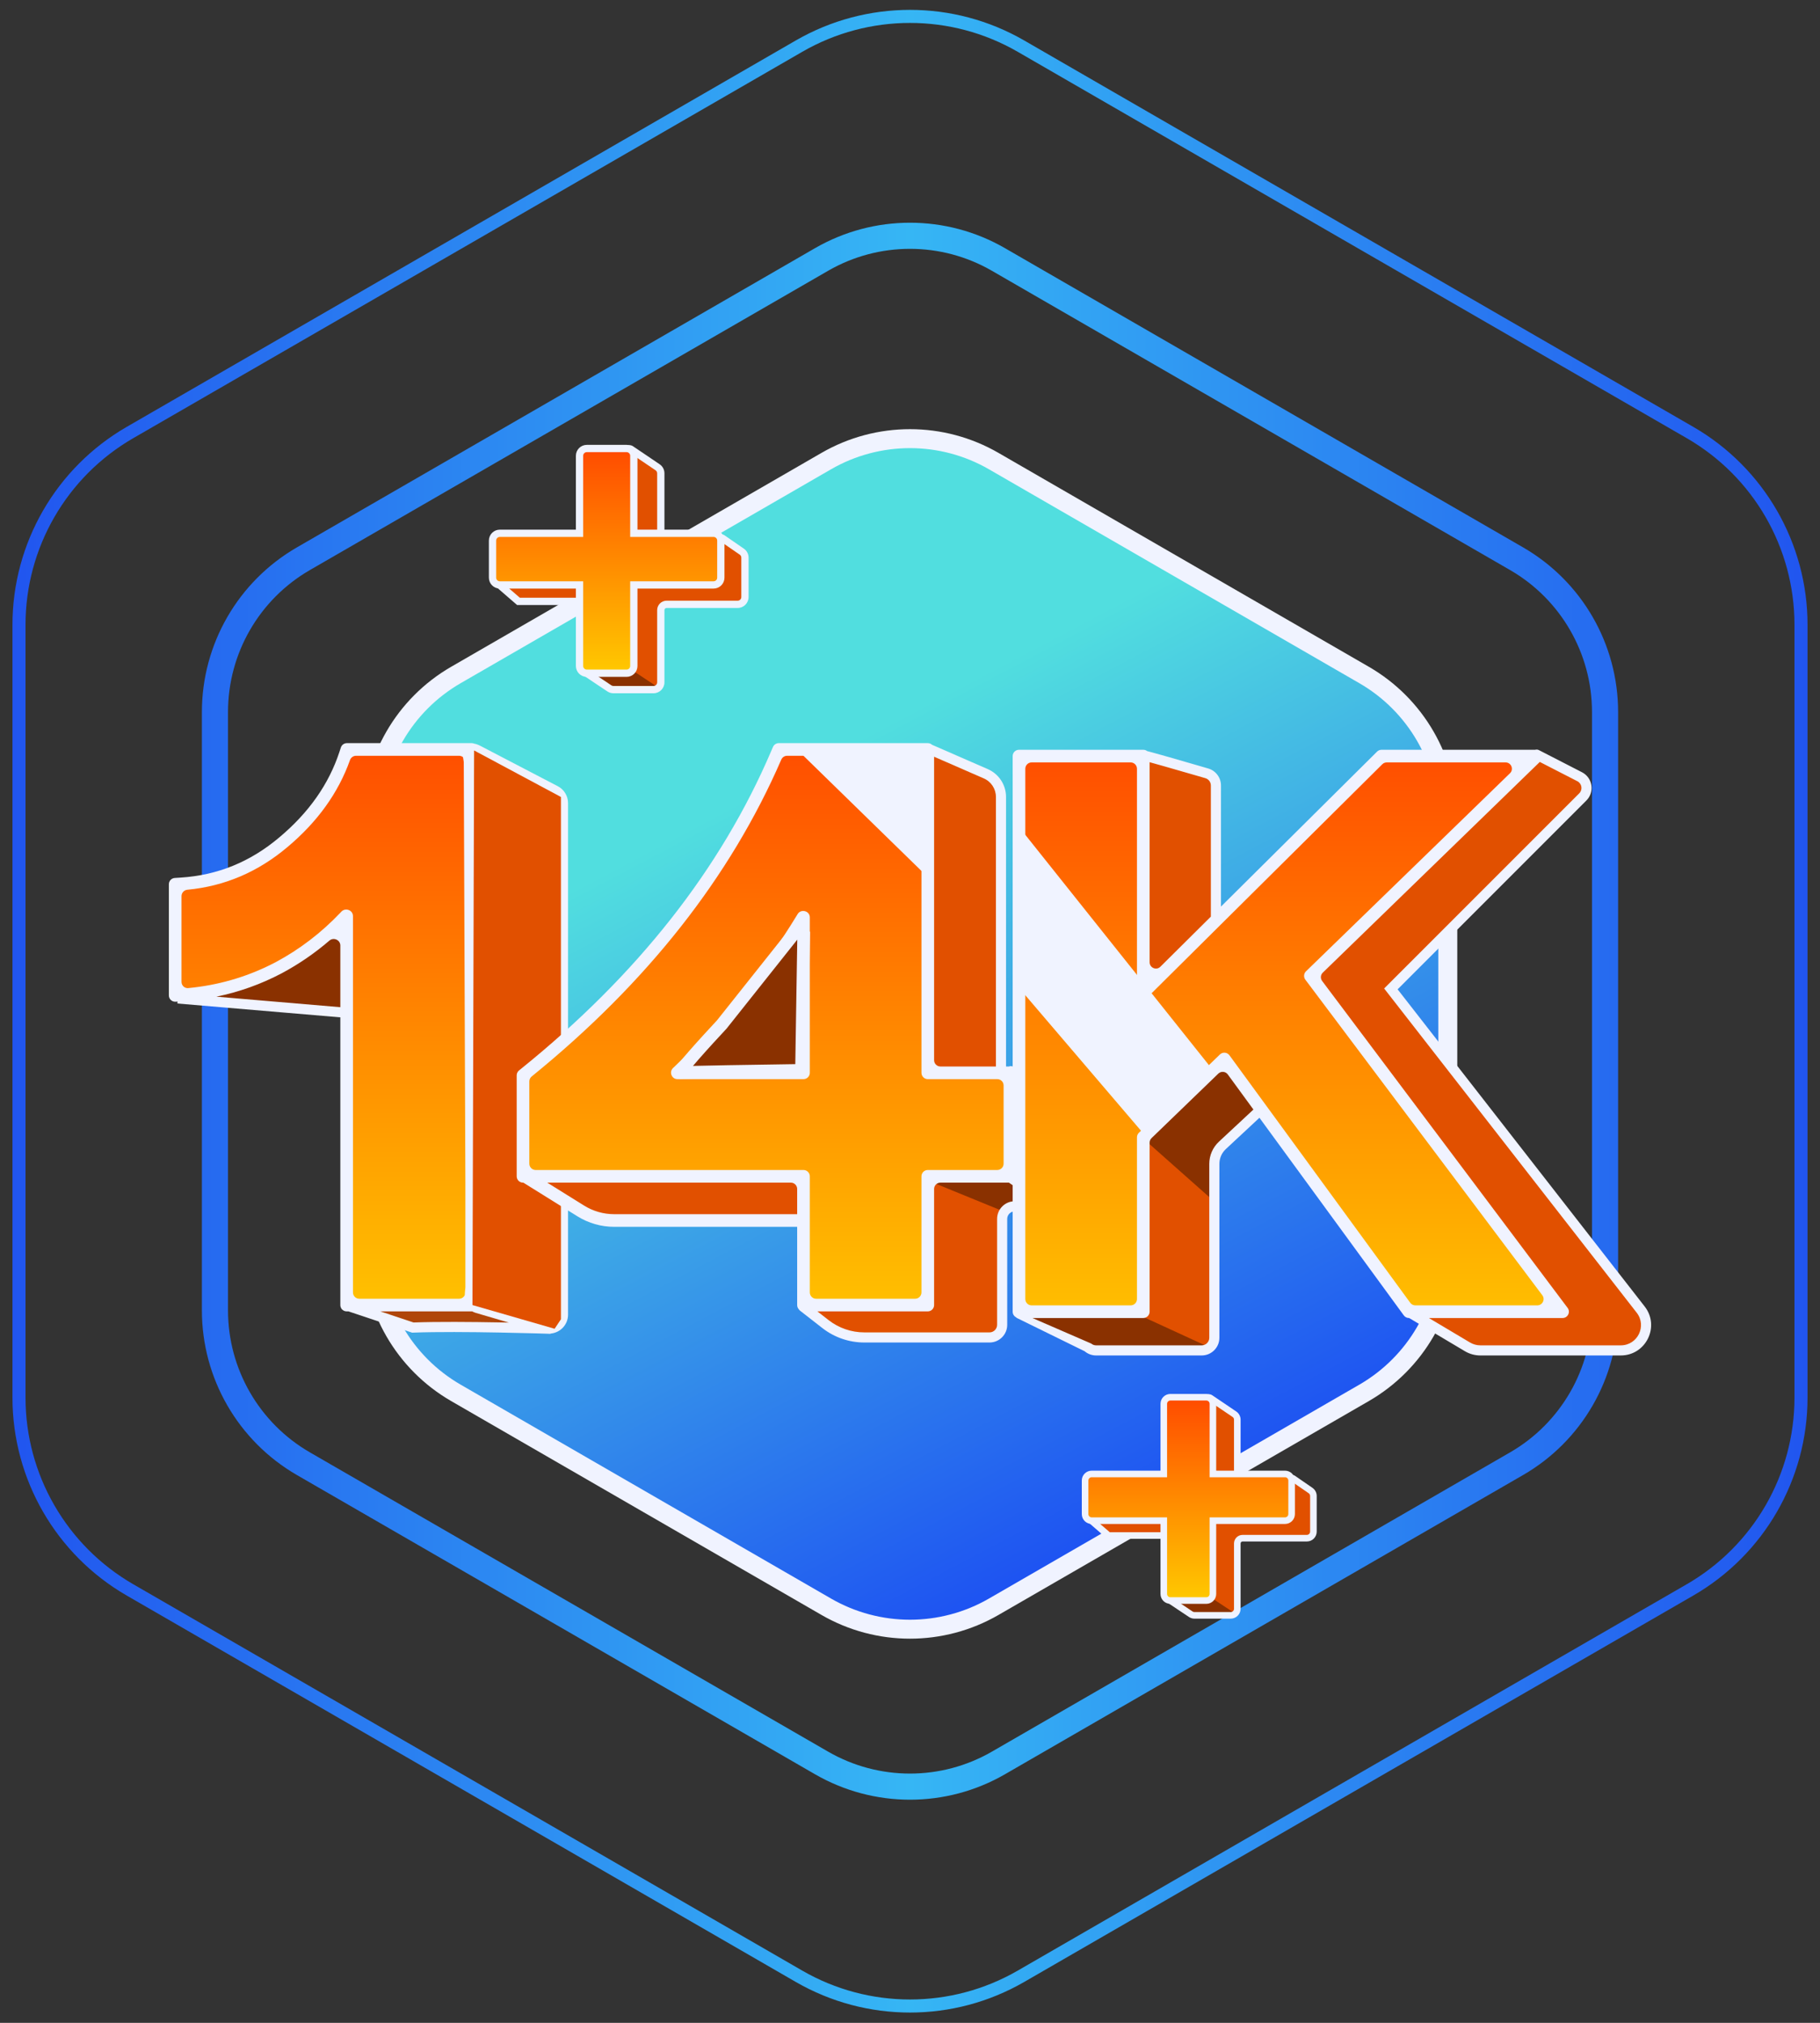 <svg xmlns="http://www.w3.org/2000/svg" width="144" height="160" viewBox="0 0 144 160" fill="none"><rect x="0" y="0" width="144" height="160" fill="#333333" stroke="none"/><path fill-rule="evenodd" clip-rule="evenodd" d="M119.476 45.087L78.484 21.42C74.472 19.103 69.528 19.103 65.516 21.42L24.524 45.087C20.512 47.403 18.04 51.684 18.04 56.316V103.651C18.04 108.283 20.512 112.564 24.524 114.88L65.516 138.547C69.528 140.864 74.472 140.864 78.484 138.547L119.476 114.88C123.488 112.564 125.96 108.283 125.96 103.651V56.316C125.96 51.684 123.488 47.403 119.476 45.087ZM79.516 19.63L120.509 43.297C125.16 45.983 128.026 50.946 128.026 56.316V103.651C128.026 109.021 125.16 113.984 120.509 116.67L79.516 140.337C74.865 143.022 69.135 143.022 64.483 140.337L23.491 116.67C18.84 113.984 15.974 109.021 15.974 103.651V56.316C15.974 50.946 18.84 45.983 23.491 43.297L64.483 19.63C69.135 16.945 74.865 16.945 79.516 19.63ZM133.458 34.659L80.523 4.097C75.249 1.052 68.751 1.052 63.477 4.097L10.542 34.659C5.268 37.704 2.019 43.331 2.019 49.421V110.546C2.019 116.636 5.268 122.263 10.542 125.308L63.477 155.87C68.751 158.915 75.249 158.915 80.523 155.87L133.458 125.308C138.732 122.263 141.981 116.636 141.981 110.546V49.421C141.981 43.331 138.732 37.704 133.458 34.659ZM81.039 3.202C75.446 -0.027 68.554 -0.027 62.961 3.202L10.025 33.765C4.432 36.994 0.986 42.962 0.986 49.421V110.546C0.986 117.005 4.432 122.973 10.025 126.202L62.961 156.765C68.554 159.994 75.446 159.994 81.039 156.765L133.975 126.202C139.568 122.973 143.014 117.005 143.014 110.546V49.421C143.014 42.962 139.568 36.994 133.975 33.765L81.039 3.202Z" fill="url(#paint0_linear_278_51)"></path><path d="M65.375 36.471C69.475 34.104 74.525 34.104 78.625 36.471L107.926 53.388C112.026 55.755 114.551 60.129 114.551 64.863V98.697C114.551 103.431 112.026 107.805 107.926 110.172L78.625 127.089C74.525 129.456 69.475 129.456 65.375 127.089L36.074 110.172C31.974 107.805 29.449 103.431 29.449 98.697V64.863C29.449 60.129 31.974 55.755 36.074 53.388L65.375 36.471Z" fill="url(#paint1_linear_278_51)" stroke="#F0F3FF" stroke-width="1.5"></path><path d="M97.667 111.86L95.756 110.568C95.652 110.498 95.512 110.572 95.513 110.697C95.522 113.615 95.659 119.795 95.659 119.795C95.659 119.795 89.641 119.48 86.185 119.548C85.949 119.552 85.846 119.843 86.025 119.998L87.708 121.455H92.395V126.468L94.217 127.682C94.303 127.739 94.403 127.77 94.506 127.77H97.376C97.663 127.77 97.897 127.537 97.897 127.249V122.083C97.897 121.853 98.083 121.666 98.313 121.666H103.398C103.686 121.666 103.919 121.433 103.919 121.146V118.326C103.919 118.155 103.835 117.995 103.694 117.898L102.291 116.93H97.897V112.291C97.897 112.118 97.811 111.957 97.667 111.86Z" fill="#E15000"></path><path d="M97.799 127.672L95.879 126.403L92.721 126.598L94.479 127.672H97.799Z" fill="#8A3100"></path><path fill-rule="evenodd" clip-rule="evenodd" d="M95.252 110.698C95.251 110.36 95.627 110.167 95.902 110.352L97.813 111.644C98.028 111.789 98.157 112.032 98.157 112.291V116.67H102.291C102.344 116.67 102.396 116.686 102.439 116.716L103.842 117.683C104.053 117.829 104.179 118.07 104.179 118.326V121.146C104.179 121.577 103.829 121.927 103.398 121.927H98.313C98.227 121.927 98.157 121.997 98.157 122.083V127.249C98.157 127.68 97.807 128.03 97.376 128.03H94.506C94.352 128.03 94.201 127.985 94.073 127.899L92.135 126.607V121.715H87.611L85.854 120.195C85.5 119.888 85.7 119.297 86.18 119.287C87.916 119.253 90.29 119.315 92.227 119.386C93.197 119.421 94.058 119.458 94.676 119.486C94.978 119.5 95.221 119.512 95.392 119.52C95.389 119.346 95.383 119.096 95.377 118.789C95.364 118.164 95.347 117.3 95.329 116.345C95.293 114.435 95.257 112.159 95.252 110.698ZM95.659 119.795C95.645 120.055 95.645 120.055 95.645 120.055L95.577 120.051C95.532 120.049 95.466 120.046 95.381 120.041C95.21 120.033 94.961 120.021 94.653 120.007C94.035 119.978 93.176 119.941 92.208 119.906C90.277 119.836 87.922 119.775 86.203 119.808L87.805 121.194H92.656V126.328L94.362 127.466C94.405 127.494 94.455 127.509 94.506 127.509H97.376C97.52 127.509 97.636 127.393 97.636 127.249V122.083C97.636 121.709 97.939 121.406 98.313 121.406H103.398C103.542 121.406 103.658 121.289 103.658 121.146V118.326C103.658 118.241 103.616 118.161 103.546 118.112L102.21 117.19H97.897C97.753 117.19 97.636 117.074 97.636 116.93V112.291C97.636 112.205 97.593 112.124 97.522 112.076L95.774 110.895C95.781 112.354 95.816 114.51 95.85 116.335C95.867 117.29 95.885 118.153 95.898 118.778C95.904 119.09 95.909 119.343 95.913 119.518L95.919 119.789C95.919 119.789 95.919 119.789 95.659 119.795ZM95.659 119.795L95.919 119.789L95.925 120.069L95.645 120.055L95.659 119.795Z" fill="#F0F3FF"></path><path d="M95.445 126.598C95.733 126.598 95.966 126.365 95.966 126.077V120.28H101.673C101.96 120.28 102.194 120.046 102.194 119.759V117.106C102.194 116.818 101.96 116.585 101.673 116.585H95.966V111.038C95.966 110.75 95.733 110.517 95.445 110.517H92.601C92.313 110.517 92.08 110.75 92.08 111.038L92.08 116.585H86.373C86.086 116.585 85.853 116.818 85.853 117.106V119.759C85.853 120.046 86.086 120.28 86.373 120.28H92.08V126.077C92.08 126.365 92.313 126.598 92.601 126.598H95.445Z" fill="url(#paint2_linear_278_51)" stroke="#F0F3FF" stroke-width="0.521"></path><path d="M37.194 103.226H28.381L32.569 104.976L42.756 105.163L37.194 103.226Z" fill="#B0460A"></path><path d="M19.881 77.351L27.131 73.101V80.226L15.131 79.101L19.881 77.351Z" fill="#8A3100"></path><path d="M13.756 78.976V69.976C14.59 69.976 17.206 69.476 21.006 67.476C24.806 65.476 26.756 61.142 27.256 59.226H37.256V103.226H27.256V73.226C26.506 73.559 24.456 74.626 22.256 76.226C20.056 77.826 15.673 78.726 13.756 78.976Z" fill="url(#paint3_linear_278_51)"></path><path fill-rule="evenodd" clip-rule="evenodd" d="M27.445 58.78C27.229 58.78 27.038 58.919 26.97 59.124L26.857 59.468C26.024 62.005 24.454 64.26 22.103 66.231L22.1 66.234C19.804 68.175 17.212 69.228 14.297 69.414L13.829 69.444C13.566 69.46 13.361 69.679 13.361 69.943V78.733C13.361 79.023 13.606 79.252 13.894 79.232L14.048 79.222L14.035 79.374L26.927 80.469V103.226C26.927 103.336 26.963 103.438 27.024 103.521L27.02 103.542L27.048 103.552C27.14 103.658 27.276 103.726 27.427 103.726H27.568L32.605 105.409L32.678 105.407C34.53 105.334 37.264 105.357 39.524 105.399C40.652 105.42 41.66 105.445 42.375 105.465C42.733 105.475 43.018 105.484 43.208 105.49L43.353 105.495L43.42 105.498L43.455 105.499C43.466 105.5 43.478 105.501 43.491 105.501L43.5 105.501L43.51 105.5C43.515 105.5 43.527 105.499 43.535 105.498C43.545 105.497 43.577 105.489 43.615 105.475C44.342 105.391 44.944 104.775 44.944 103.984V63.52C44.944 62.961 44.633 62.448 44.137 62.189L38.043 59.013C37.872 58.924 37.691 58.847 37.512 58.818C37.453 58.794 37.389 58.78 37.322 58.78H27.445ZM30.091 103.726H37.322L37.331 103.726L37.341 103.725L37.357 103.724C37.443 103.774 37.538 103.813 37.641 103.844L40.263 104.613C40.029 104.608 39.787 104.604 39.539 104.599C37.308 104.558 34.595 104.534 32.72 104.604L30.091 103.726ZM36.81 101.949L36.822 101.835V93.555C36.807 89.894 36.79 85.349 36.772 80.805L36.769 80.114C36.731 70.348 36.694 60.797 36.694 60.288C36.694 60.267 36.691 60.241 36.685 60.207C36.662 60.099 36.644 59.992 36.632 59.888C36.547 59.821 36.439 59.78 36.322 59.78H28.169C27.953 59.78 27.762 59.919 27.69 60.123C26.766 62.717 25.118 65.008 22.746 66.998C20.413 68.97 17.774 70.096 14.829 70.375C14.566 70.4 14.361 70.617 14.361 70.881V77.663C14.361 77.953 14.606 78.182 14.894 78.155C15.05 78.14 15.206 78.124 15.361 78.105C17.642 77.833 19.795 77.166 21.818 76.102C23.707 75.092 25.41 73.79 26.927 72.196C26.955 72.167 26.982 72.138 27.01 72.108C27.331 71.767 27.927 71.988 27.927 72.456V102.226C27.927 102.502 28.151 102.726 28.427 102.726H36.322C36.52 102.726 36.691 102.61 36.772 102.443C36.777 102.275 36.794 102.106 36.809 101.956L36.81 101.949ZM37.922 102.884C37.856 102.865 37.832 102.844 37.822 102.831V101.884C37.837 101.726 37.85 101.553 37.85 101.382C37.85 101.074 37.839 97.952 37.822 93.553V60.025L43.675 63.076C43.84 63.162 43.944 63.333 43.944 63.52V103.984C43.944 104.317 43.623 104.557 43.303 104.463L37.922 102.884ZM26.927 79.666V74.784C26.927 74.344 26.394 74.113 26.06 74.4C24.895 75.401 23.638 76.263 22.289 76.984L22.283 76.987C20.643 77.85 18.921 78.465 17.121 78.833L26.927 79.666Z" fill="#F0F3FF"></path><path d="M44.381 104.351V63.038L37.511 59.358L37.381 103.226L43.881 105.101L44.381 104.351Z" fill="#E15000"></path><path d="M78.354 105.788L79.338 104.351V103.163V96.601L79.823 95.538L82.291 95.101L84.26 95.288L84.666 88.601L80.291 85.351H79.12V62.147L73.635 59.226L73.641 93.163H42.229L47.229 96.288L73.682 96.913L73.729 102.413L63.604 103.163L66.979 105.788H78.354Z" fill="#E15000"></path><path d="M79.323 95.788L73.51 93.413L79.573 92.913L82.698 95.351H80.698L79.323 95.788Z" fill="#8A3100"></path><path d="M51.666 75.726C56.166 69.726 59.916 63.476 61.666 59.476H73.166L73.666 84.976H79.916V93.226H73.166V103.476H63.666V93.226H41.416V84.976C43.25 83.309 47.867 79.126 51.666 75.726Z" fill="url(#paint4_linear_278_51)"></path><path fill-rule="evenodd" clip-rule="evenodd" d="M63.11 72.301C63.376 71.861 64.073 72.047 64.073 72.561V84.856C64.073 85.132 63.849 85.356 63.573 85.356H53.598C53.141 85.356 52.92 84.79 53.252 84.476L53.379 84.356C57.179 80.739 60.41 76.741 63.073 72.361L63.11 72.301ZM62.132 75.653C62.415 75.243 63.073 75.44 63.073 75.938V83.856C63.073 84.132 62.849 84.356 62.573 84.356H56.038C55.59 84.356 55.366 83.811 55.678 83.491C58.071 81.042 60.222 78.429 62.132 75.653Z" fill="#F0F3FF"></path><path fill-rule="evenodd" clip-rule="evenodd" d="M79.826 84.356H79.598V63.035C79.598 62.081 79.032 61.217 78.157 60.835L73.744 58.91C73.655 58.83 73.537 58.78 73.407 58.78H61.616C61.416 58.78 61.235 58.9 61.157 59.084L61.027 59.387C57.048 68.698 50.471 77.077 41.253 84.518L41.067 84.668C40.95 84.763 40.881 84.906 40.881 85.057V93.043C40.881 93.319 41.105 93.543 41.381 93.543H41.407L45.689 96.208C46.561 96.751 47.568 97.038 48.595 97.038H63.073V103.226C63.073 103.353 63.121 103.47 63.2 103.558C63.224 103.599 63.256 103.635 63.295 103.666L65.065 105.046C66.014 105.786 67.183 106.188 68.386 106.188H78.291C79.065 106.188 79.692 105.561 79.692 104.788V96.413C79.692 96.082 79.96 95.813 80.291 95.813H83.666C83.746 95.813 83.82 95.79 83.882 95.75C84.465 95.601 84.942 95.083 84.942 94.391V88.891C84.942 88.468 84.75 88.068 84.421 87.802L80.231 84.415C80.113 84.319 79.957 84.302 79.826 84.356ZM41.881 85.535C41.881 85.384 41.95 85.24 42.068 85.145C51.195 77.736 57.778 69.382 61.816 60.083C61.896 59.9 62.076 59.78 62.276 59.78H72.407C72.683 59.78 72.907 60.004 72.907 60.28V84.856C72.907 85.132 73.131 85.356 73.407 85.356H78.906C79.182 85.356 79.406 85.58 79.406 85.856V92.043C79.406 92.319 79.182 92.543 78.906 92.543H73.407C73.131 92.543 72.907 92.767 72.907 93.043V102.226C72.907 102.502 72.683 102.726 72.407 102.726H64.573C64.297 102.726 64.073 102.502 64.073 102.226V93.043C64.073 92.767 63.849 92.543 63.573 92.543H42.381C42.105 92.543 41.881 92.319 41.881 92.043V85.535ZM73.907 83.856C73.907 84.132 74.131 84.356 74.407 84.356H78.798V63.035C78.798 62.399 78.421 61.823 77.837 61.569L73.907 59.855V83.856ZM63.073 96.038V94.043C63.073 93.767 62.849 93.543 62.573 93.543H43.3L46.218 95.359C46.931 95.803 47.755 96.038 48.595 96.038H63.073ZM80.406 85.585V92.971L83.203 94.886C83.601 95.159 84.141 94.874 84.141 94.391V88.891C84.141 88.709 84.06 88.538 83.919 88.424L80.406 85.585ZM79.826 93.543H74.407C74.131 93.543 73.907 93.767 73.907 94.043V103.226C73.907 103.502 73.683 103.726 73.407 103.726H64.673L65.557 104.415C66.365 105.046 67.361 105.388 68.386 105.388H78.291C78.623 105.388 78.891 105.119 78.891 104.788V96.413C78.891 95.64 79.518 95.013 80.291 95.013H81.972L79.826 93.543Z" fill="#F0F3FF"></path><path d="M57.104 81.038L63.166 73.413L63.588 73.897L63.416 84.663C60.354 84.705 54.154 84.801 53.854 84.851C53.554 84.901 55.896 82.33 57.104 81.038Z" fill="#8A3100" stroke="#F0F3FF"></path><path d="M86.725 107.038L80.975 103.913H90.35L95.85 106.601L86.725 107.038Z" fill="#8A3100"></path><path d="M95.756 106.601L96.256 105.851V94.755V91.163L101.413 86.163L111.569 103.788L116.694 106.913L129.069 106.601L130.319 104.413L110.194 77.913L125.819 62.038L121.569 59.795L96.256 72.565V61.47L90.761 59.795L90.319 104.101L95.756 106.601Z" fill="#E15000"></path><path d="M96.381 91.101L99.756 87.976L97.006 83.726L90.506 90.101L96.006 94.976V92.976C96.006 92.176 96.256 91.392 96.381 91.101Z" fill="#8A3100"></path><path d="M80.829 103.751V59.751H90.329V78.251L109.579 59.751H121.079L103.829 77.001L123.079 103.751H111.329L96.704 83.626L90.329 90.001V103.751H80.829Z" fill="url(#paint5_linear_278_51)"></path><path fill-rule="evenodd" clip-rule="evenodd" d="M111.476 104.251H111.492L115.902 106.875C116.273 107.097 116.697 107.213 117.129 107.213H128.235C130.233 107.213 131.356 104.914 130.128 103.338L110.581 78.252L125.517 63.316C126.188 62.645 126.011 61.514 125.166 61.081L121.851 59.378C121.83 59.365 121.807 59.353 121.784 59.344L121.762 59.332C121.666 59.283 121.559 59.276 121.463 59.305H109.308C109.176 59.305 109.049 59.358 108.956 59.45L96.604 71.708V62.129C96.604 61.505 96.191 60.956 95.592 60.783C95.326 60.706 95.046 60.625 94.758 60.541L94.747 60.538C93.952 60.308 93.106 60.062 92.384 59.856C91.89 59.715 91.452 59.592 91.125 59.504C90.984 59.466 90.861 59.434 90.763 59.409C90.679 59.344 90.573 59.305 90.458 59.305H80.623C80.347 59.305 80.123 59.529 80.123 59.805V103.751C80.123 103.947 80.236 104.116 80.4 104.198C80.413 104.214 80.428 104.229 80.445 104.243L85.817 106.879C86.07 107.095 86.392 107.213 86.725 107.213H95.079C95.852 107.213 96.479 106.586 96.479 105.813V92.059C96.479 91.615 96.664 91.19 96.989 90.888L99.648 88.412L111.072 104.046C111.167 104.175 111.317 104.251 111.476 104.251ZM104.66 76.933L121.83 60.267L124.801 61.792C125.163 61.978 125.239 62.463 124.951 62.75L109.515 78.186L129.497 103.83C130.316 104.88 129.567 106.413 128.235 106.413H117.129C116.841 106.413 116.558 106.335 116.311 106.188L113.056 104.251H123.632C124.044 104.251 124.279 103.78 124.032 103.45L104.609 77.592C104.457 77.391 104.479 77.109 104.66 76.933ZM99.172 87.761L96.444 90.302C95.956 90.756 95.679 91.392 95.679 92.059V105.813C95.679 106.145 95.41 106.413 95.079 106.413H86.725C86.582 106.413 86.445 106.362 86.336 106.27L81.688 104.251H90.458C90.734 104.251 90.958 104.027 90.958 103.751V90.381C90.958 90.245 91.013 90.115 91.111 90.021L96.393 84.921C96.611 84.71 96.965 84.74 97.144 84.985L99.172 87.761ZM95.804 62.129V72.502L91.81 76.465C91.495 76.778 90.958 76.554 90.958 76.11V60.288C91.274 60.373 91.692 60.491 92.164 60.626C92.885 60.831 93.728 61.076 94.523 61.306L94.535 61.309C94.822 61.393 95.103 61.474 95.37 61.551C95.627 61.626 95.804 61.861 95.804 62.129ZM103.331 76.829C103.151 77.005 103.129 77.287 103.28 77.488L122.03 102.45C122.278 102.78 122.042 103.251 121.63 103.251H111.984C111.824 103.251 111.674 103.175 111.58 103.046L97.274 83.469C97.095 83.224 96.741 83.194 96.523 83.404L90.111 89.597C90.013 89.691 89.958 89.821 89.958 89.956V102.751C89.958 103.027 89.734 103.251 89.458 103.251H81.623C81.347 103.251 81.123 103.027 81.123 102.751V60.805C81.123 60.529 81.347 60.305 81.623 60.305H89.458C89.734 60.305 89.958 60.529 89.958 60.805V78.511C89.958 78.956 90.495 79.179 90.81 78.866L109.368 60.45C109.461 60.358 109.588 60.305 109.72 60.305H119.122C119.571 60.305 119.793 60.851 119.47 61.164L103.331 76.829Z" fill="#F0F3FF"></path><path d="M73.381 69.351L63.131 59.351H73.381V69.351Z" fill="#F0F3FF"></path><path d="M90.631 89.851L80.381 77.851V65.101L96.131 84.851L90.631 89.851Z" fill="#F0F3FF"></path><path d="M52.03 36.959L49.917 35.531C49.802 35.454 49.648 35.535 49.648 35.674C49.658 38.899 49.809 45.731 49.809 45.731C49.809 45.731 43.157 45.383 39.337 45.458C39.076 45.463 38.962 45.784 39.16 45.955L41.02 47.566H46.202V53.107L48.216 54.45C48.31 54.513 48.422 54.547 48.535 54.547H51.707C52.025 54.547 52.283 54.289 52.283 53.971V48.26C52.283 48.006 52.489 47.8 52.744 47.8H58.364C58.682 47.8 58.94 47.542 58.94 47.224V44.108C58.94 43.919 58.847 43.741 58.691 43.634L57.141 42.564H52.283V37.436C52.283 37.245 52.188 37.066 52.03 36.959Z" fill="#E15000"></path><path d="M52.175 54.439L50.052 53.035L46.562 53.251L48.505 54.439H52.175Z" fill="#8A3100"></path><path fill-rule="evenodd" clip-rule="evenodd" d="M49.36 35.675C49.359 35.302 49.775 35.088 50.078 35.293L52.191 36.721C52.429 36.881 52.571 37.149 52.571 37.436V42.276H57.141C57.2 42.276 57.257 42.294 57.305 42.327L58.855 43.397C59.089 43.558 59.228 43.824 59.228 44.108V47.224C59.228 47.701 58.842 48.088 58.365 48.088H52.744C52.648 48.088 52.571 48.165 52.571 48.26V53.971C52.571 54.448 52.184 54.835 51.708 54.835H48.535C48.365 54.835 48.198 54.784 48.056 54.69L45.914 53.261V47.854H40.913L38.971 46.173C38.579 45.834 38.8 45.18 39.331 45.17C41.25 45.132 43.875 45.201 46.016 45.279C47.088 45.317 48.039 45.358 48.724 45.39C49.056 45.405 49.326 45.418 49.515 45.428C49.511 45.235 49.505 44.959 49.498 44.619C49.483 43.928 49.464 42.973 49.445 41.917C49.406 39.806 49.365 37.29 49.36 35.675ZM49.809 45.731C49.794 46.018 49.794 46.018 49.794 46.018L49.719 46.014C49.67 46.012 49.596 46.008 49.502 46.003C49.313 45.994 49.038 45.981 48.697 45.965C48.014 45.934 47.064 45.893 45.995 45.854C43.861 45.776 41.257 45.709 39.357 45.745L41.128 47.278H46.49V52.953L48.376 54.211C48.423 54.242 48.478 54.259 48.535 54.259H51.708C51.867 54.259 51.995 54.13 51.995 53.971V48.26C51.995 47.847 52.331 47.512 52.744 47.512H58.365C58.524 47.512 58.653 47.383 58.653 47.224V44.108C58.653 44.013 58.606 43.925 58.528 43.871L57.051 42.852H52.283C52.124 42.852 51.995 42.723 51.995 42.564V37.436C51.995 37.341 51.948 37.251 51.869 37.198L49.937 35.892C49.945 37.505 49.983 39.889 50.02 41.907C50.04 42.962 50.059 43.916 50.073 44.607C50.081 44.952 50.087 45.232 50.091 45.425L50.097 45.724C50.097 45.724 50.097 45.724 49.809 45.731ZM49.809 45.731L50.097 45.724L50.104 46.034L49.794 46.018L49.809 45.731Z" fill="#F0F3FF"></path><path d="M49.574 53.251C49.892 53.251 50.149 52.994 50.149 52.676V46.267H56.458C56.776 46.267 57.033 46.009 57.033 45.691V42.758C57.033 42.44 56.776 42.182 56.458 42.182H50.149V36.051C50.149 35.733 49.892 35.475 49.574 35.475H46.429C46.111 35.475 45.853 35.733 45.853 36.051L45.853 42.182H39.545C39.227 42.182 38.969 42.44 38.969 42.758V45.691C38.969 46.009 39.227 46.267 39.545 46.267H45.853V52.676C45.853 52.994 46.111 53.251 46.429 53.251H49.574Z" fill="url(#paint6_linear_278_51)" stroke="#F0F3FF" stroke-width="0.576"></path><defs><linearGradient id="paint0_linear_278_51" x1="143.014" y1="93.007" x2="0.986" y2="93.007" gradientUnits="userSpaceOnUse"><stop stop-color="#2155EF"></stop><stop offset="0.5" stop-color="#36B6F4"></stop><stop offset="1" stop-color="#2155EF"></stop></linearGradient><linearGradient id="paint1_linear_278_51" x1="50.196" y1="35.569" x2="94.196" y2="119.068" gradientUnits="userSpaceOnUse"><stop offset="0.302" stop-color="#51DEDF"></stop><stop offset="1" stop-color="#1D51F2"></stop></linearGradient><linearGradient id="paint2_linear_278_51" x1="94.023" y1="110.778" x2="94.023" y2="126.338" gradientUnits="userSpaceOnUse"><stop stop-color="#FF4D00"></stop><stop offset="1" stop-color="#FFC700"></stop></linearGradient><linearGradient id="paint3_linear_278_51" x1="29.152" y1="58.78" x2="29.152" y2="105.501" gradientUnits="userSpaceOnUse"><stop stop-color="#FF4D00"></stop><stop offset="1" stop-color="#FFC700"></stop></linearGradient><linearGradient id="paint4_linear_278_51" x1="62.911" y1="58.78" x2="62.911" y2="106.188" gradientUnits="userSpaceOnUse"><stop stop-color="#FF4D00"></stop><stop offset="1" stop-color="#FFC700"></stop></linearGradient><linearGradient id="paint5_linear_278_51" x1="105.381" y1="59.288" x2="105.381" y2="107.213" gradientUnits="userSpaceOnUse"><stop stop-color="#FF4D00"></stop><stop offset="1" stop-color="#FFC700"></stop></linearGradient><linearGradient id="paint6_linear_278_51" x1="48.001" y1="35.763" x2="48.001" y2="52.964" gradientUnits="userSpaceOnUse"><stop stop-color="#FF4D00"></stop><stop offset="1" stop-color="#FFC700"></stop></linearGradient></defs></svg>
